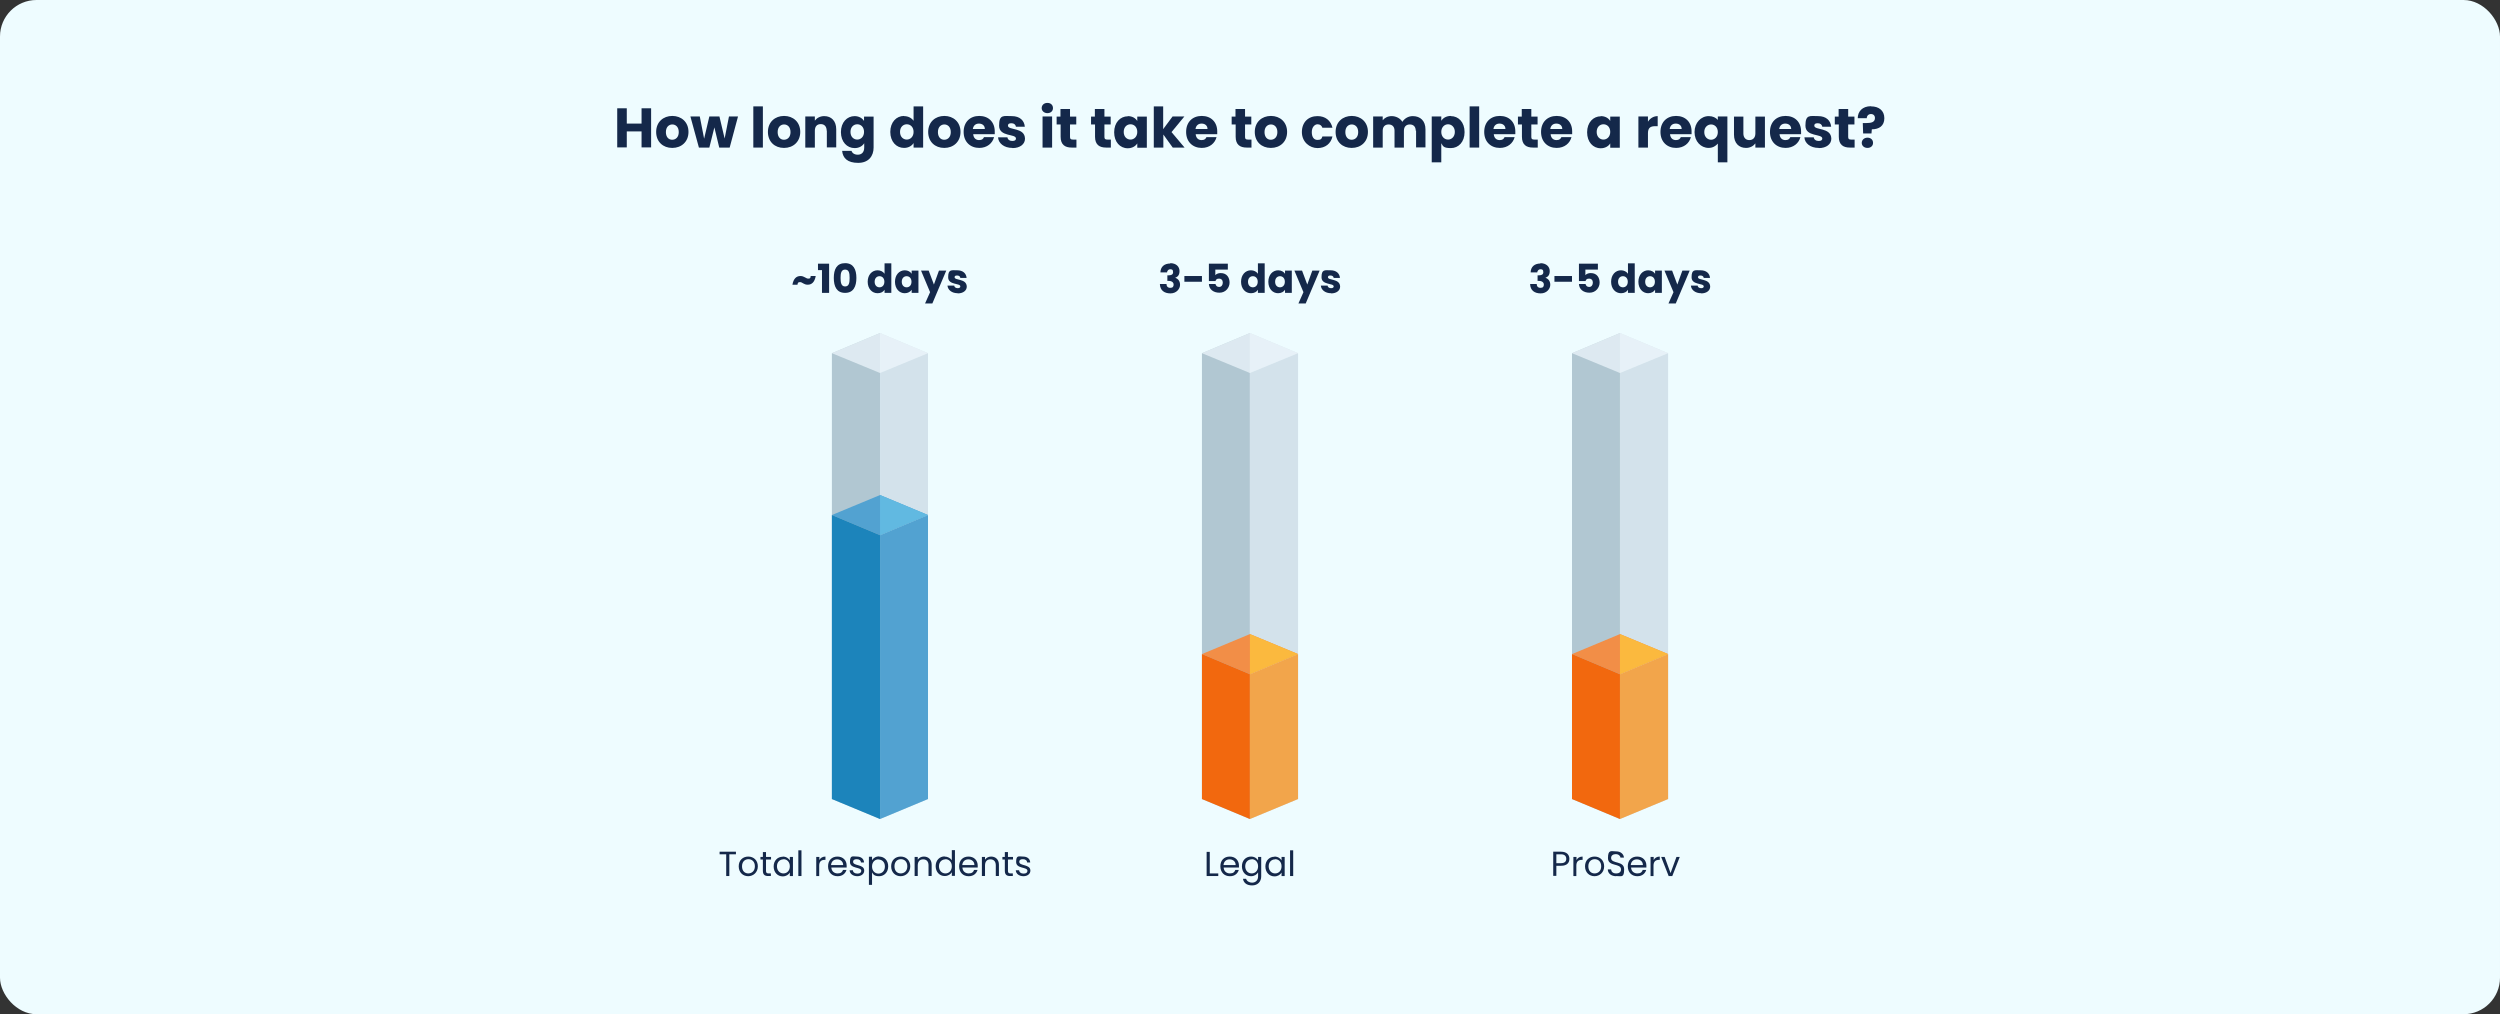 <?xml version="1.0" encoding="UTF-8"?><svg id="b" xmlns="http://www.w3.org/2000/svg" viewBox="0 0 1438.3 583.5"><rect x="0" y="0" width="1438.3" height="583.5" fill="#333333" stroke="none"/><g id="c"><rect width="1438.3" height="583.5" rx="21" ry="21" style="fill:#eefcff; stroke-width:0px;"/><path d="M369.1,75.6h-8.5v9.2h-5.5v-22.5h5.5v8.8h8.5v-8.8h5.5v22.5h-5.5v-9.2Z" style="fill:#14284a; stroke-width:0px;"/><path d="M386.7,85.1c-5.2,0-9.2-3.5-9.2-9.2s4.1-9.2,9.3-9.2,9.3,3.5,9.3,9.2-4.1,9.2-9.3,9.2ZM386.7,80.4c2,0,3.8-1.4,3.8-4.4s-1.8-4.4-3.7-4.4-3.7,1.4-3.7,4.4,1.7,4.4,3.6,4.4Z" style="fill:#14284a; stroke-width:0px;"/><path d="M397.1,67h5.5l2.5,12.8,3-12.8h5.8l3,12.7,2.5-12.7h5.2l-4.8,17.9h-6l-2.8-11.6-2.9,11.6h-6l-4.9-17.9Z" style="fill:#14284a; stroke-width:0px;"/><path d="M433.4,61.2h5.5v23.7h-5.5v-23.7Z" style="fill:#14284a; stroke-width:0px;"/><path d="M451,85.1c-5.2,0-9.2-3.5-9.2-9.2s4.1-9.2,9.3-9.2,9.3,3.5,9.3,9.2-4.1,9.2-9.3,9.2ZM451,80.4c2,0,3.8-1.4,3.8-4.4s-1.8-4.4-3.7-4.4-3.7,1.4-3.7,4.4,1.7,4.4,3.6,4.4Z" style="fill:#14284a; stroke-width:0px;"/><path d="M475.6,75.2c0-2.4-1.3-3.8-3.4-3.8s-3.4,1.3-3.4,3.8v9.7h-5.5v-17.9h5.5v2.4c1.1-1.5,3-2.6,5.4-2.6,4.1,0,6.9,2.8,6.9,7.6v10.4h-5.4v-9.7Z" style="fill:#14284a; stroke-width:0px;"/><path d="M491.6,66.8c2.6,0,4.5,1.2,5.5,2.8v-2.5h5.5v17.8c0,4.8-2.8,8.8-8.9,8.8s-8.8-2.7-9.2-6.9h5.4c.4,1.3,1.7,2.2,3.6,2.2s3.7-1.1,3.7-4.1v-2.5c-1,1.6-2.9,2.8-5.5,2.8-4.4,0-7.9-3.6-7.9-9.2s3.5-9.2,7.9-9.2ZM493.2,71.5c-2,0-3.9,1.5-3.9,4.4s1.9,4.4,3.9,4.4,3.9-1.6,3.9-4.4-1.8-4.4-3.9-4.4Z" style="fill:#14284a; stroke-width:0px;"/><path d="M520.1,66.8c2.4,0,4.4,1.1,5.5,2.7v-8.3h5.5v23.7h-5.5v-2.6c-1,1.6-2.9,2.8-5.5,2.8-4.4,0-7.9-3.6-7.9-9.2s3.5-9.2,7.9-9.2ZM521.7,71.5c-2,0-3.9,1.5-3.9,4.4s1.9,4.4,3.9,4.4,3.9-1.6,3.9-4.4-1.8-4.4-3.9-4.4Z" style="fill:#14284a; stroke-width:0px;"/><path d="M543.2,85.1c-5.2,0-9.2-3.5-9.2-9.2s4.1-9.2,9.3-9.2,9.3,3.5,9.3,9.2-4.1,9.2-9.3,9.2ZM543.2,80.4c2,0,3.8-1.4,3.8-4.4s-1.8-4.4-3.7-4.4-3.7,1.4-3.7,4.4,1.7,4.4,3.6,4.4Z" style="fill:#14284a; stroke-width:0px;"/><path d="M563.4,85.1c-5.2,0-9-3.5-9-9.2s3.7-9.2,9-9.2,8.9,3.5,8.9,8.9,0,1.1,0,1.6h-12.4c.2,2.3,1.6,3.4,3.4,3.4s2.4-.8,2.8-1.7h5.8c-.9,3.5-4,6.2-8.5,6.2ZM559.8,74.2h6.8c0-2-1.5-3.1-3.4-3.1s-3.2,1.1-3.5,3.1Z" style="fill:#14284a; stroke-width:0px;"/><path d="M582.4,85.1c-4.8,0-8-2.7-8.2-6.1h5.4c.1,1.2,1.2,2.1,2.8,2.1s2.1-.6,2.1-1.4c0-2.9-9.7-.8-9.7-7.4s2.6-5.5,7.3-5.5,7.2,2.6,7.5,6.1h-5.1c-.2-1.2-1.1-2-2.6-2s-2,.5-2,1.4c0,2.8,9.7.8,9.8,7.5,0,3.1-2.8,5.4-7.2,5.4Z" style="fill:#14284a; stroke-width:0px;"/><path d="M599.3,62.2c0-1.7,1.3-3,3.3-3s3.2,1.3,3.2,3-1.3,2.9-3.2,2.9-3.3-1.3-3.3-2.9ZM599.8,67h5.5v17.9h-5.5v-17.9Z" style="fill:#14284a; stroke-width:0px;"/><path d="M610.1,71.6h-2.2v-4.5h2.2v-4.4h5.5v4.4h3.6v4.5h-3.6v7.2c0,1.1.4,1.5,1.7,1.5h2v4.6h-2.8c-3.7,0-6.3-1.6-6.3-6.2v-7.1Z" style="fill:#14284a; stroke-width:0px;"/><path d="M629.9,71.6h-2.2v-4.5h2.2v-4.4h5.5v4.4h3.6v4.5h-3.6v7.2c0,1.1.4,1.5,1.7,1.5h2v4.6h-2.8c-3.7,0-6.3-1.6-6.3-6.2v-7.1Z" style="fill:#14284a; stroke-width:0px;"/><path d="M648.8,66.8c2.7,0,4.5,1.2,5.5,2.8v-2.5h5.5v17.9h-5.5v-2.5c-1,1.6-2.9,2.8-5.5,2.8-4.4,0-7.8-3.6-7.8-9.2s3.5-9.2,7.9-9.2ZM650.4,71.5c-2,0-3.9,1.5-3.9,4.4s1.9,4.4,3.9,4.4,3.9-1.6,3.9-4.4-1.8-4.4-3.9-4.4Z" style="fill:#14284a; stroke-width:0px;"/><path d="M663.7,61.2h5.5v13.1l5.4-7.3h6.8l-7.4,9,7.5,8.9h-6.8l-5.4-7.5v7.5h-5.5v-23.7Z" style="fill:#14284a; stroke-width:0px;"/><path d="M691.4,85.1c-5.2,0-9-3.5-9-9.2s3.7-9.2,9-9.2,8.9,3.5,8.9,8.9,0,1.1,0,1.6h-12.4c.2,2.3,1.6,3.4,3.4,3.4s2.4-.8,2.8-1.7h5.8c-.9,3.5-4,6.2-8.5,6.2ZM687.9,74.2h6.8c0-2-1.5-3.1-3.4-3.1s-3.2,1.1-3.5,3.1Z" style="fill:#14284a; stroke-width:0px;"/><path d="M710.8,71.6h-2.2v-4.5h2.2v-4.4h5.5v4.4h3.6v4.5h-3.6v7.2c0,1.1.4,1.5,1.7,1.5h2v4.6h-2.8c-3.7,0-6.3-1.6-6.3-6.2v-7.1Z" style="fill:#14284a; stroke-width:0px;"/><path d="M731.1,85.1c-5.2,0-9.2-3.5-9.2-9.2s4.1-9.2,9.3-9.2,9.3,3.5,9.3,9.2-4.1,9.2-9.3,9.2ZM731.1,80.4c2,0,3.8-1.4,3.8-4.4s-1.8-4.4-3.7-4.4-3.7,1.4-3.7,4.4,1.7,4.4,3.6,4.4Z" style="fill:#14284a; stroke-width:0px;"/><path d="M758,66.8c4.5,0,7.6,2.5,8.6,6.7h-5.8c-.4-1.2-1.3-2-2.8-2s-3.3,1.5-3.3,4.5,1.3,4.5,3.3,4.5,2.4-.7,2.8-2h5.8c-.9,4.1-4.1,6.7-8.6,6.7s-9-3.5-9-9.2,3.7-9.2,9-9.2Z" style="fill:#14284a; stroke-width:0px;"/><path d="M777.6,85.1c-5.2,0-9.2-3.5-9.2-9.2s4.1-9.2,9.3-9.2,9.3,3.5,9.3,9.2-4.1,9.2-9.3,9.2ZM777.6,80.4c2,0,3.8-1.4,3.8-4.4s-1.8-4.4-3.7-4.4-3.7,1.4-3.7,4.4,1.7,4.4,3.6,4.4Z" style="fill:#14284a; stroke-width:0px;"/><path d="M814.5,75.2c0-2.3-1.3-3.6-3.4-3.6s-3.4,1.3-3.4,3.6v9.7h-5.4v-9.7c0-2.3-1.3-3.6-3.4-3.6s-3.4,1.3-3.4,3.6v9.7h-5.5v-17.9h5.5v2.2c1.1-1.4,2.9-2.4,5.2-2.4s4.9,1.2,6.1,3.3c1.2-1.9,3.4-3.3,6-3.3,4.4,0,7.3,2.8,7.3,7.6v10.4h-5.4v-9.7Z" style="fill:#14284a; stroke-width:0px;"/><path d="M834.7,66.8c4.4,0,7.9,3.5,7.9,9.2s-3.5,9.2-7.9,9.2-4.5-1.2-5.5-2.8v11h-5.5v-26.4h5.5v2.5c1-1.6,2.9-2.8,5.5-2.8ZM833.1,71.5c-2,0-3.9,1.6-3.9,4.4s1.9,4.4,3.9,4.4,3.9-1.6,3.9-4.4-1.9-4.4-3.9-4.4Z" style="fill:#14284a; stroke-width:0px;"/><path d="M845.5,61.2h5.5v23.7h-5.5v-23.7Z" style="fill:#14284a; stroke-width:0px;"/><path d="M862.9,85.1c-5.2,0-9-3.5-9-9.2s3.7-9.2,9-9.2,8.9,3.5,8.9,8.9,0,1.1,0,1.6h-12.4c.2,2.3,1.6,3.4,3.4,3.4s2.4-.8,2.8-1.7h5.8c-.9,3.5-4,6.2-8.5,6.2ZM859.3,74.2h6.8c0-2-1.5-3.1-3.4-3.1s-3.2,1.1-3.5,3.1Z" style="fill:#14284a; stroke-width:0px;"/><path d="M875.5,71.6h-2.2v-4.5h2.2v-4.4h5.5v4.4h3.6v4.5h-3.6v7.2c0,1.1.4,1.5,1.7,1.5h2v4.6h-2.8c-3.7,0-6.3-1.6-6.3-6.2v-7.1Z" style="fill:#14284a; stroke-width:0px;"/><path d="M895.6,85.1c-5.2,0-9-3.5-9-9.2s3.7-9.2,9-9.2,8.9,3.5,8.9,8.9,0,1.1,0,1.6h-12.4c.2,2.3,1.6,3.4,3.4,3.4s2.4-.8,2.8-1.7h5.8c-.9,3.5-4,6.2-8.5,6.2ZM892,74.2h6.8c0-2-1.5-3.1-3.4-3.1s-3.2,1.1-3.5,3.1Z" style="fill:#14284a; stroke-width:0px;"/><path d="M920.9,66.8c2.7,0,4.5,1.2,5.5,2.8v-2.5h5.5v17.9h-5.5v-2.5c-1,1.6-2.9,2.8-5.5,2.8-4.4,0-7.8-3.6-7.8-9.2s3.5-9.2,7.9-9.2ZM922.5,71.5c-2,0-3.9,1.5-3.9,4.4s1.9,4.4,3.9,4.4,3.9-1.6,3.9-4.4-1.8-4.4-3.9-4.4Z" style="fill:#14284a; stroke-width:0px;"/><path d="M948.1,84.9h-5.5v-17.9h5.5v3c1.2-1.9,3.2-3.2,5.6-3.2v5.8h-1.5c-2.6,0-4.1.9-4.1,4v8.3Z" style="fill:#14284a; stroke-width:0px;"/><path d="M964.3,85.1c-5.2,0-9-3.5-9-9.2s3.7-9.2,9-9.2,8.9,3.5,8.9,8.9,0,1.1,0,1.6h-12.4c.2,2.3,1.6,3.4,3.4,3.4s2.4-.8,2.8-1.7h5.8c-.9,3.5-4,6.2-8.5,6.2ZM960.7,74.2h6.8c0-2-1.5-3.1-3.4-3.1s-3.2,1.1-3.5,3.1Z" style="fill:#14284a; stroke-width:0px;"/><path d="M983.1,66.8c2.3,0,4.1.9,5.2,2.2v-2h5.5v26.4h-5.5v-10.8c-1.2,1.4-2.9,2.5-5.3,2.5-4.4,0-8.1-3.7-8.1-9.1s3.7-9.2,8.2-9.2ZM984.4,71.6c-1.8,0-3.9,1.4-3.9,4.4s2.1,4.4,3.9,4.4,3.9-1.4,3.9-4.4-2-4.4-3.9-4.4Z" style="fill:#14284a; stroke-width:0px;"/><path d="M1015.4,84.9h-5.5v-2.4c-1.1,1.5-3,2.6-5.4,2.6-4.1,0-6.9-2.8-6.9-7.6v-10.4h5.4v9.7c0,2.4,1.4,3.8,3.4,3.8s3.5-1.3,3.5-3.8v-9.7h5.5v17.9Z" style="fill:#14284a; stroke-width:0px;"/><path d="M1027.3,85.1c-5.2,0-9-3.5-9-9.2s3.7-9.2,9-9.2,8.9,3.5,8.9,8.9,0,1.1,0,1.6h-12.4c.2,2.3,1.6,3.4,3.4,3.4s2.4-.8,2.8-1.7h5.8c-.9,3.5-4,6.2-8.5,6.2ZM1023.7,74.2h6.8c0-2-1.5-3.1-3.4-3.1s-3.2,1.1-3.5,3.1Z" style="fill:#14284a; stroke-width:0px;"/><path d="M1046.3,85.1c-4.8,0-8-2.7-8.2-6.1h5.4c.1,1.2,1.2,2.1,2.8,2.1s2.1-.6,2.1-1.4c0-2.9-9.7-.8-9.7-7.4s2.6-5.5,7.3-5.5,7.2,2.6,7.5,6.1h-5.1c-.2-1.2-1.1-2-2.6-2s-2,.5-2,1.4c0,2.8,9.7.8,9.8,7.5,0,3.1-2.8,5.4-7.2,5.4Z" style="fill:#14284a; stroke-width:0px;"/><path d="M1057.8,71.6h-2.2v-4.5h2.2v-4.4h5.5v4.4h3.6v4.5h-3.6v7.2c0,1.1.4,1.5,1.7,1.5h2v4.6h-2.8c-3.7,0-6.3-1.6-6.3-6.2v-7.1Z" style="fill:#14284a; stroke-width:0px;"/><path d="M1076.5,61.2c4.4,0,7.6,2.4,7.6,6.8s-3,6.4-7.2,6.4l-.2,2.4h-4.8l-.2-6h1.9c3,0,5.1-.5,5.1-2.9,0-1.4-.9-2.3-2.3-2.3s-2.4,1-2.4,2.4h-5.2c0-3.8,2.6-6.9,7.6-6.9ZM1074.4,85.1c-2,0-3.3-1.3-3.3-2.9s1.3-3,3.3-3,3.2,1.3,3.2,3-1.3,2.9-3.2,2.9Z" style="fill:#14284a; stroke-width:0px;"/><polygon points="506.3 471.2 478.6 459.7 478.6 203.2 506.3 191.6 506.3 471.2" style="fill:#b1c7d2; stroke-width:0px;"/><polygon points="506.3 471.2 533.9 459.7 533.9 203.2 506.3 191.6 506.3 471.2" style="fill:#d3e2eb; stroke-width:0px;"/><polygon points="506.3 284.8 478.6 296.3 506.3 307.9 533.9 296.3 506.3 284.8" style="fill:#52a2d1; stroke-width:0px;"/><polygon points="506.3 471.2 478.6 459.7 478.6 296.3 506.3 307.9 506.3 471.2" style="fill:#1c84bb; stroke-width:0px;"/><polygon points="506.3 471.2 533.9 459.7 533.9 296.3 506.3 307.9 506.3 471.2" style="fill:#52a2d1; stroke-width:0px;"/><polygon points="506.3 284.8 506.3 307.9 533.9 296.3 506.3 284.8" style="fill:#61b9e1; stroke-width:0px;"/><g style="opacity:.7;"><polygon points="506.3 191.6 478.6 203.2 506.3 214.6 533.9 203.2 506.3 191.6" style="fill:#eff8fd; stroke-width:0px;"/></g><polygon points="932 471.2 904.4 459.7 904.4 203.2 932 191.6 932 471.2" style="fill:#b1c7d2; stroke-width:0px;"/><polygon points="932 471.2 959.7 459.7 959.7 203.2 932 191.6 932 471.2" style="fill:#d3e2eb; stroke-width:0px;"/><polygon points="932 364.8 904.4 376.3 932 387.9 959.7 376.3 932 364.8" style="fill:#f28e47; stroke-width:0px;"/><polygon points="932 471.2 904.4 459.7 904.4 376.3 932 387.9 932 471.2" style="fill:#f2680e; stroke-width:0px;"/><polygon points="932 471.2 959.7 459.7 959.7 376.3 932 387.9 932 471.2" style="fill:#f2a54b; stroke-width:0px;"/><polygon points="932 364.8 932 387.9 959.7 376.3 932 364.8" style="fill:#fbb93e; stroke-width:0px;"/><g style="opacity:.7;"><polygon points="932 191.6 904.4 203.2 932 214.6 959.7 203.2 932 191.6" style="fill:#eff8fd; stroke-width:0px;"/></g><polygon points="719.1 471.2 691.5 459.7 691.5 203.2 719.1 191.6 719.1 471.2" style="fill:#b1c7d2; stroke-width:0px;"/><polygon points="719.1 471.2 746.8 459.7 746.8 203.2 719.1 191.6 719.1 471.2" style="fill:#d3e2eb; stroke-width:0px;"/><polygon points="719.1 364.8 691.5 376.3 719.1 387.9 746.8 376.3 719.1 364.8" style="fill:#f28e47; stroke-width:0px;"/><polygon points="719.1 471.2 691.5 459.7 691.5 376.3 719.1 387.9 719.1 471.2" style="fill:#f2680e; stroke-width:0px;"/><polygon points="719.1 471.2 746.8 459.7 746.8 376.3 719.1 387.9 719.1 471.2" style="fill:#f2a54b; stroke-width:0px;"/><polygon points="719.1 364.8 719.1 387.9 746.8 376.3 719.1 364.8" style="fill:#fbb93e; stroke-width:0px;"/><g style="opacity:.7;"><polygon points="719.1 191.6 691.5 203.2 719.1 214.6 746.8 203.2 719.1 191.6" style="fill:#eff8fd; stroke-width:0px;"/></g><path d="M414,490h9.4v1.5h-3.8v12.5h-1.8v-12.5h-3.8v-1.5Z" style="fill:#14284a; stroke-width:0px;"/><path d="M430.5,504.1c-3.1,0-5.5-2.2-5.5-5.7s2.4-5.6,5.5-5.6,5.5,2.2,5.5,5.6-2.5,5.7-5.6,5.7ZM430.5,502.5c1.9,0,3.8-1.3,3.8-4.1s-1.8-4.1-3.7-4.1-3.7,1.3-3.7,4.1,1.7,4.1,3.6,4.1Z" style="fill:#14284a; stroke-width:0px;"/><path d="M438.9,494.5h-1.4v-1.5h1.4v-2.8h1.8v2.8h2.9v1.5h-2.9v6.5c0,1.1.4,1.5,1.5,1.5h1.3v1.5h-1.6c-1.9,0-3-.8-3-3v-6.5Z" style="fill:#14284a; stroke-width:0px;"/><path d="M450.3,492.8c2,0,3.4,1,4.1,2.2v-2h1.8v11h-1.8v-2c-.7,1.2-2.1,2.2-4.1,2.2-2.9,0-5.2-2.3-5.2-5.7s2.3-5.6,5.2-5.6ZM450.7,494.4c-2,0-3.7,1.5-3.7,4s1.7,4.1,3.7,4.1,3.7-1.5,3.7-4.1-1.7-4.1-3.7-4.1Z" style="fill:#14284a; stroke-width:0px;"/><path d="M459.3,489.2h1.8v14.8h-1.8v-14.8Z" style="fill:#14284a; stroke-width:0px;"/><path d="M471.4,504h-1.8v-11h1.8v1.8c.6-1.2,1.8-2,3.5-2v1.9h-.5c-1.7,0-3.1.8-3.1,3.3v6Z" style="fill:#14284a; stroke-width:0px;"/><path d="M481.8,504.1c-3.1,0-5.4-2.2-5.4-5.7s2.2-5.6,5.4-5.6,5.3,2.2,5.3,5.2,0,.7,0,1.1h-8.8c.1,2.2,1.7,3.4,3.6,3.4s2.7-.8,3.1-2h2c-.6,2-2.3,3.6-5,3.6ZM478.2,497.7h6.9c0-2.1-1.6-3.3-3.5-3.3s-3.3,1.2-3.5,3.3Z" style="fill:#14284a; stroke-width:0px;"/><path d="M493.3,504.1c-2.6,0-4.4-1.4-4.5-3.4h1.9c0,1.1,1,1.9,2.6,1.9s2.2-.7,2.2-1.6c0-2.4-6.5-1-6.5-5.1s1.6-3.1,4-3.1,4,1.3,4.1,3.4h-1.8c0-1.1-.9-1.9-2.4-1.9s-2.1.6-2.1,1.5c0,2.6,6.4,1.2,6.4,5.1,0,1.8-1.6,3.2-4,3.2Z" style="fill:#14284a; stroke-width:0px;"/><path d="M505.8,492.8c2.9,0,5.2,2.2,5.2,5.6s-2.3,5.7-5.2,5.7-3.4-1.1-4.1-2.2v7.2h-1.8v-16.2h1.8v2c.7-1.2,2.1-2.2,4.1-2.2ZM505.4,494.4c-2,0-3.7,1.5-3.7,4.1s1.7,4.1,3.7,4.1,3.7-1.5,3.7-4.1-1.7-4-3.7-4Z" style="fill:#14284a; stroke-width:0px;"/><path d="M518.2,504.1c-3.1,0-5.5-2.2-5.5-5.7s2.4-5.6,5.5-5.6,5.5,2.2,5.5,5.6-2.5,5.7-5.6,5.7ZM518.2,502.5c1.9,0,3.8-1.3,3.8-4.1s-1.8-4.1-3.7-4.1-3.7,1.3-3.7,4.1,1.7,4.1,3.6,4.1Z" style="fill:#14284a; stroke-width:0px;"/><path d="M534.2,497.8c0-2.2-1.2-3.4-3.1-3.4s-3.1,1.2-3.1,3.5v6.1h-1.8v-11h1.8v1.6c.7-1.1,2-1.8,3.5-1.8,2.5,0,4.5,1.6,4.5,4.7v6.5h-1.8v-6.2Z" style="fill:#14284a; stroke-width:0px;"/><path d="M543.5,492.8c1.7,0,3.3.9,4.1,2.1v-5.8h1.8v14.8h-1.8v-2.1c-.7,1.2-2.1,2.2-4.1,2.2-2.9,0-5.2-2.3-5.2-5.7s2.3-5.6,5.2-5.6ZM543.9,494.4c-2,0-3.7,1.5-3.7,4s1.7,4.1,3.7,4.1,3.7-1.5,3.7-4.1-1.7-4.1-3.7-4.1Z" style="fill:#14284a; stroke-width:0px;"/><path d="M557.2,504.1c-3.1,0-5.4-2.2-5.4-5.7s2.2-5.6,5.4-5.6,5.3,2.2,5.3,5.2,0,.7,0,1.1h-8.8c.1,2.2,1.7,3.4,3.6,3.4s2.7-.8,3.1-2h2c-.6,2-2.3,3.6-5,3.6ZM553.7,497.7h6.9c0-2.1-1.6-3.3-3.5-3.3s-3.3,1.2-3.5,3.3Z" style="fill:#14284a; stroke-width:0px;"/><path d="M572.9,497.8c0-2.2-1.2-3.4-3.1-3.4s-3.1,1.2-3.1,3.5v6.1h-1.8v-11h1.8v1.6c.7-1.1,2-1.8,3.5-1.8,2.5,0,4.5,1.6,4.5,4.7v6.5h-1.8v-6.2Z" style="fill:#14284a; stroke-width:0px;"/><path d="M578.1,494.5h-1.4v-1.5h1.4v-2.8h1.8v2.8h2.9v1.5h-2.9v6.5c0,1.1.4,1.5,1.5,1.5h1.3v1.5h-1.6c-1.9,0-3-.8-3-3v-6.5Z" style="fill:#14284a; stroke-width:0px;"/><path d="M588.9,504.1c-2.6,0-4.4-1.4-4.5-3.4h1.9c.1,1.1,1,1.9,2.6,1.9s2.2-.7,2.2-1.6c0-2.4-6.5-1-6.5-5.1s1.6-3.1,4-3.1,4,1.3,4.1,3.4h-1.8c0-1.1-.9-1.9-2.4-1.9s-2.1.6-2.1,1.5c0,2.6,6.4,1.2,6.4,5.1,0,1.8-1.6,3.2-4,3.2Z" style="fill:#14284a; stroke-width:0px;"/><path d="M898.1,498.1h-2.7v5.8h-1.8v-13.9h4.5c3.3,0,4.8,1.8,4.8,4.1s-1.4,4-4.8,4ZM898.1,496.6c2.1,0,3-1,3-2.5s-.9-2.6-3-2.6h-2.7v5.1h2.7Z" style="fill:#14284a; stroke-width:0px;"/><path d="M907,504h-1.8v-11h1.8v1.8c.6-1.2,1.8-2,3.5-2v1.9h-.5c-1.7,0-3.1.8-3.1,3.3v6Z" style="fill:#14284a; stroke-width:0px;"/><path d="M917.4,504.1c-3.1,0-5.5-2.2-5.5-5.7s2.4-5.6,5.5-5.6,5.5,2.2,5.5,5.6-2.5,5.7-5.6,5.7ZM917.4,502.5c1.9,0,3.8-1.3,3.8-4.1s-1.8-4.1-3.7-4.1-3.7,1.3-3.7,4.1,1.7,4.1,3.6,4.1Z" style="fill:#14284a; stroke-width:0px;"/><path d="M929.8,504.1c-2.8,0-4.8-1.6-4.8-3.9h1.9c.1,1.2.9,2.3,2.9,2.3s2.8-1,2.8-2.3c0-3.8-7.5-1.4-7.5-6.5s1.9-3.9,4.6-3.9,4.4,1.5,4.6,3.6h-2c-.1-.9-1-2-2.7-2-1.5,0-2.7.7-2.7,2.2,0,3.6,7.5,1.4,7.5,6.5s-1.6,3.9-4.6,3.9Z" style="fill:#14284a; stroke-width:0px;"/><path d="M941.9,504.1c-3.1,0-5.4-2.2-5.4-5.7s2.2-5.6,5.4-5.6,5.3,2.2,5.3,5.2,0,.7,0,1.1h-8.8c.1,2.2,1.7,3.4,3.6,3.4s2.7-.8,3.1-2h2c-.6,2-2.3,3.6-5,3.6ZM938.3,497.7h6.9c0-2.1-1.6-3.3-3.5-3.3s-3.3,1.2-3.5,3.3Z" style="fill:#14284a; stroke-width:0px;"/><path d="M951.4,504h-1.8v-11h1.8v1.8c.6-1.2,1.8-2,3.5-2v1.9h-.5c-1.7,0-3.1.8-3.1,3.3v6Z" style="fill:#14284a; stroke-width:0px;"/><path d="M957.7,493l3.4,9.3,3.4-9.3h1.9l-4.3,11h-2.1l-4.3-11h2Z" style="fill:#14284a; stroke-width:0px;"/><path d="M460.6,158.8c2,0,3.1,1.5,4.4,1.5s1.3-.5,1.4-1.5h2.9c-.6,3.5-2.3,5-4.6,5s-3.1-1.5-4.4-1.5-1.3.5-1.5,1.5h-2.9c.6-3.5,2.3-5,4.6-5Z" style="fill:#14284a; stroke-width:0px;"/><path d="M472.9,155.4h-2.3v-3.7h6.4v16.8h-4.1v-13.1Z" style="fill:#14284a; stroke-width:0px;"/><path d="M486.2,151.4c4.8,0,6.5,3.6,6.5,8.5s-1.7,8.6-6.5,8.6-6.5-3.6-6.5-8.6,1.7-8.5,6.5-8.5ZM486.2,155.1c-2.3,0-2.6,2.3-2.6,4.8s.3,4.9,2.6,4.9,2.6-2.2,2.6-4.9-.3-4.8-2.6-4.8Z" style="fill:#14284a; stroke-width:0px;"/><path d="M504.9,155.5c1.7,0,3.2.8,4,2v-6h3.9v17h-3.9v-1.8c-.7,1.2-2.1,2-4,2-3.2,0-5.7-2.6-5.7-6.6s2.5-6.6,5.7-6.6ZM506,158.9c-1.5,0-2.8,1.1-2.8,3.2s1.3,3.2,2.8,3.2,2.8-1.1,2.8-3.2-1.3-3.2-2.8-3.2Z" style="fill:#14284a; stroke-width:0px;"/><path d="M520.5,155.5c1.9,0,3.3.9,4,2v-1.8h3.9v12.8h-3.9v-1.8c-.7,1.1-2.1,2-4,2-3.1,0-5.6-2.6-5.6-6.6s2.5-6.6,5.7-6.6ZM521.6,158.9c-1.5,0-2.8,1.1-2.8,3.2s1.3,3.2,2.8,3.2,2.8-1.1,2.8-3.2-1.3-3.2-2.8-3.2Z" style="fill:#14284a; stroke-width:0px;"/><path d="M540.1,155.7h4.3l-8,18.9h-4.2l2.9-6.5-5.2-12.4h4.4l3,8,2.9-8Z" style="fill:#14284a; stroke-width:0px;"/><path d="M551,168.7c-3.4,0-5.7-1.9-5.9-4.4h3.9c0,.9.9,1.5,2,1.5s1.5-.5,1.5-1c0-2.1-7-.6-7-5.3s1.9-4,5.2-4,5.2,1.8,5.4,4.4h-3.6c-.1-.9-.8-1.4-1.9-1.4s-1.4.4-1.4,1c0,2,6.9.6,7,5.4,0,2.2-2,3.9-5.2,3.9Z" style="fill:#14284a; stroke-width:0px;"/><path d="M696,490v12.5h4.9v1.5h-6.7v-13.9h1.8Z" style="fill:#14284a; stroke-width:0px;"/><path d="M707.5,504.1c-3.1,0-5.4-2.2-5.4-5.7s2.2-5.6,5.4-5.6,5.3,2.2,5.3,5.2,0,.7,0,1.1h-8.8c.1,2.2,1.7,3.4,3.6,3.4s2.7-.8,3.1-2h2c-.6,2-2.3,3.6-5,3.6ZM704,497.7h6.9c0-2.1-1.6-3.3-3.5-3.3s-3.3,1.2-3.5,3.3Z" style="fill:#14284a; stroke-width:0px;"/><path d="M719.7,492.8c2,0,3.4,1,4.1,2.2v-2h1.8v11.2c0,3-2,5.2-5.2,5.2s-4.9-1.5-5.3-3.8h1.8c.4,1.3,1.7,2.2,3.5,2.2s3.4-1.2,3.4-3.6v-2.3c-.7,1.2-2.1,2.2-4.1,2.2-2.9,0-5.2-2.3-5.2-5.7s2.3-5.6,5.2-5.6ZM720.1,494.4c-2,0-3.7,1.5-3.7,4s1.7,4.1,3.7,4.1,3.7-1.5,3.7-4.1-1.7-4.1-3.7-4.1Z" style="fill:#14284a; stroke-width:0px;"/><path d="M733.2,492.8c2,0,3.4,1,4.1,2.2v-2h1.8v11h-1.8v-2c-.7,1.2-2.1,2.2-4.1,2.2-2.9,0-5.2-2.3-5.2-5.7s2.3-5.6,5.2-5.6ZM733.6,494.4c-2,0-3.7,1.5-3.7,4s1.7,4.1,3.7,4.1,3.7-1.5,3.7-4.1-1.7-4.1-3.7-4.1Z" style="fill:#14284a; stroke-width:0px;"/><path d="M742.2,489.2h1.8v14.8h-1.8v-14.8Z" style="fill:#14284a; stroke-width:0px;"/><path d="M673.2,151.4c3.5,0,5.4,2,5.4,4.6s-1.4,3.4-2.5,3.8h0c1.7.6,2.8,1.9,2.8,4.1s-2,4.9-5.5,4.9-6-1.7-6.1-5.4h3.8c0,1.3.7,2.2,2.2,2.2s1.9-.8,1.9-1.9-.9-2.1-2.9-2.1h-.7v-3.2h.7c1.3,0,2.6-.3,2.6-1.8s-.7-1.7-1.7-1.7-1.7.9-1.8,1.8h-3.8c.1-3.3,2.3-5.1,5.7-5.1Z" style="fill:#14284a; stroke-width:0px;"/><path d="M681.4,158.8h10.1v3.3h-10.1v-3.3Z" style="fill:#14284a; stroke-width:0px;"/><path d="M706.4,151.7v3.4h-7.2v3.2c.6-.7,1.7-1.2,3.1-1.2,3.7,0,5.1,2.8,5.1,5.5s-2.1,5.8-5.8,5.8-6-2.1-6.1-5h3.8c.2.9.8,1.7,2.1,1.7s2.1-1.1,2.1-2.5-.8-2.3-2.2-2.3-1.7.6-2,1.4h-3.8v-10h10.7Z" style="fill:#14284a; stroke-width:0px;"/><path d="M719.7,155.5c1.7,0,3.2.8,4,2v-6h3.9v17h-3.9v-1.8c-.7,1.2-2.1,2-4,2-3.2,0-5.7-2.6-5.7-6.6s2.5-6.6,5.7-6.6ZM720.8,158.9c-1.5,0-2.8,1.1-2.8,3.2s1.3,3.2,2.8,3.2,2.8-1.1,2.8-3.2-1.3-3.2-2.8-3.2Z" style="fill:#14284a; stroke-width:0px;"/><path d="M735.3,155.5c1.9,0,3.3.9,4,2v-1.8h3.9v12.8h-3.9v-1.8c-.7,1.1-2.1,2-4,2-3.1,0-5.6-2.6-5.6-6.6s2.5-6.6,5.7-6.6ZM736.4,158.9c-1.5,0-2.8,1.1-2.8,3.2s1.3,3.2,2.8,3.2,2.8-1.1,2.8-3.2-1.3-3.2-2.8-3.2Z" style="fill:#14284a; stroke-width:0px;"/><path d="M754.9,155.7h4.3l-8,18.9h-4.2l2.9-6.5-5.2-12.4h4.4l3,8,2.9-8Z" style="fill:#14284a; stroke-width:0px;"/><path d="M765.8,168.7c-3.4,0-5.7-1.9-5.9-4.4h3.9c0,.9.9,1.5,2,1.5s1.5-.5,1.5-1c0-2.1-7-.6-7-5.3s1.9-4,5.2-4,5.2,1.8,5.4,4.4h-3.6c-.1-.9-.8-1.4-1.9-1.4s-1.4.4-1.4,1c0,2,6.9.6,7,5.4,0,2.2-2,3.9-5.2,3.9Z" style="fill:#14284a; stroke-width:0px;"/><path d="M886.1,151.4c3.5,0,5.5,2,5.5,4.6s-1.4,3.4-2.5,3.8h0c1.7.6,2.8,1.9,2.8,4.1s-2,4.9-5.5,4.9-6-1.7-6.1-5.4h3.8c0,1.3.7,2.2,2.2,2.2s1.9-.8,1.9-1.9-.9-2.1-2.9-2.1h-.7v-3.2h.7c1.3,0,2.6-.3,2.6-1.8s-.7-1.7-1.7-1.7-1.7.9-1.8,1.8h-3.8c.1-3.3,2.3-5.1,5.7-5.1Z" style="fill:#14284a; stroke-width:0px;"/><path d="M894.3,158.8h10.1v3.3h-10.1v-3.3Z" style="fill:#14284a; stroke-width:0px;"/><path d="M919.3,151.7v3.4h-7.2v3.2c.6-.7,1.7-1.2,3.1-1.2,3.7,0,5.1,2.8,5.1,5.5s-2.1,5.8-5.8,5.8-6-2.1-6.1-5h3.8c.2.9.8,1.7,2.1,1.7s2.1-1.1,2.1-2.5-.8-2.3-2.2-2.3-1.7.6-2,1.4h-3.8v-10h10.7Z" style="fill:#14284a; stroke-width:0px;"/><path d="M932.6,155.5c1.7,0,3.2.8,4,2v-6h3.9v17h-3.9v-1.8c-.7,1.2-2.1,2-4,2-3.2,0-5.7-2.6-5.7-6.6s2.5-6.6,5.7-6.6ZM933.7,158.9c-1.5,0-2.8,1.1-2.8,3.2s1.3,3.2,2.8,3.2,2.8-1.1,2.8-3.2-1.3-3.2-2.8-3.2Z" style="fill:#14284a; stroke-width:0px;"/><path d="M948.2,155.5c1.9,0,3.3.9,4,2v-1.8h3.9v12.8h-3.9v-1.8c-.7,1.1-2.1,2-4,2-3.1,0-5.6-2.6-5.6-6.6s2.5-6.6,5.7-6.6ZM949.3,158.9c-1.5,0-2.8,1.1-2.8,3.2s1.3,3.2,2.8,3.2,2.8-1.1,2.8-3.2-1.3-3.2-2.8-3.2Z" style="fill:#14284a; stroke-width:0px;"/><path d="M967.8,155.7h4.3l-8,18.9h-4.2l2.9-6.5-5.2-12.4h4.4l3,8,2.9-8Z" style="fill:#14284a; stroke-width:0px;"/><path d="M978.7,168.7c-3.4,0-5.7-1.9-5.9-4.4h3.9c0,.9.9,1.5,2,1.5s1.5-.5,1.5-1c0-2.1-7-.6-7-5.3s1.9-4,5.2-4,5.2,1.8,5.4,4.4h-3.6c-.1-.9-.8-1.4-1.9-1.4s-1.4.4-1.4,1c0,2,6.9.6,7,5.4,0,2.2-2,3.9-5.2,3.9Z" style="fill:#14284a; stroke-width:0px;"/></g></svg>